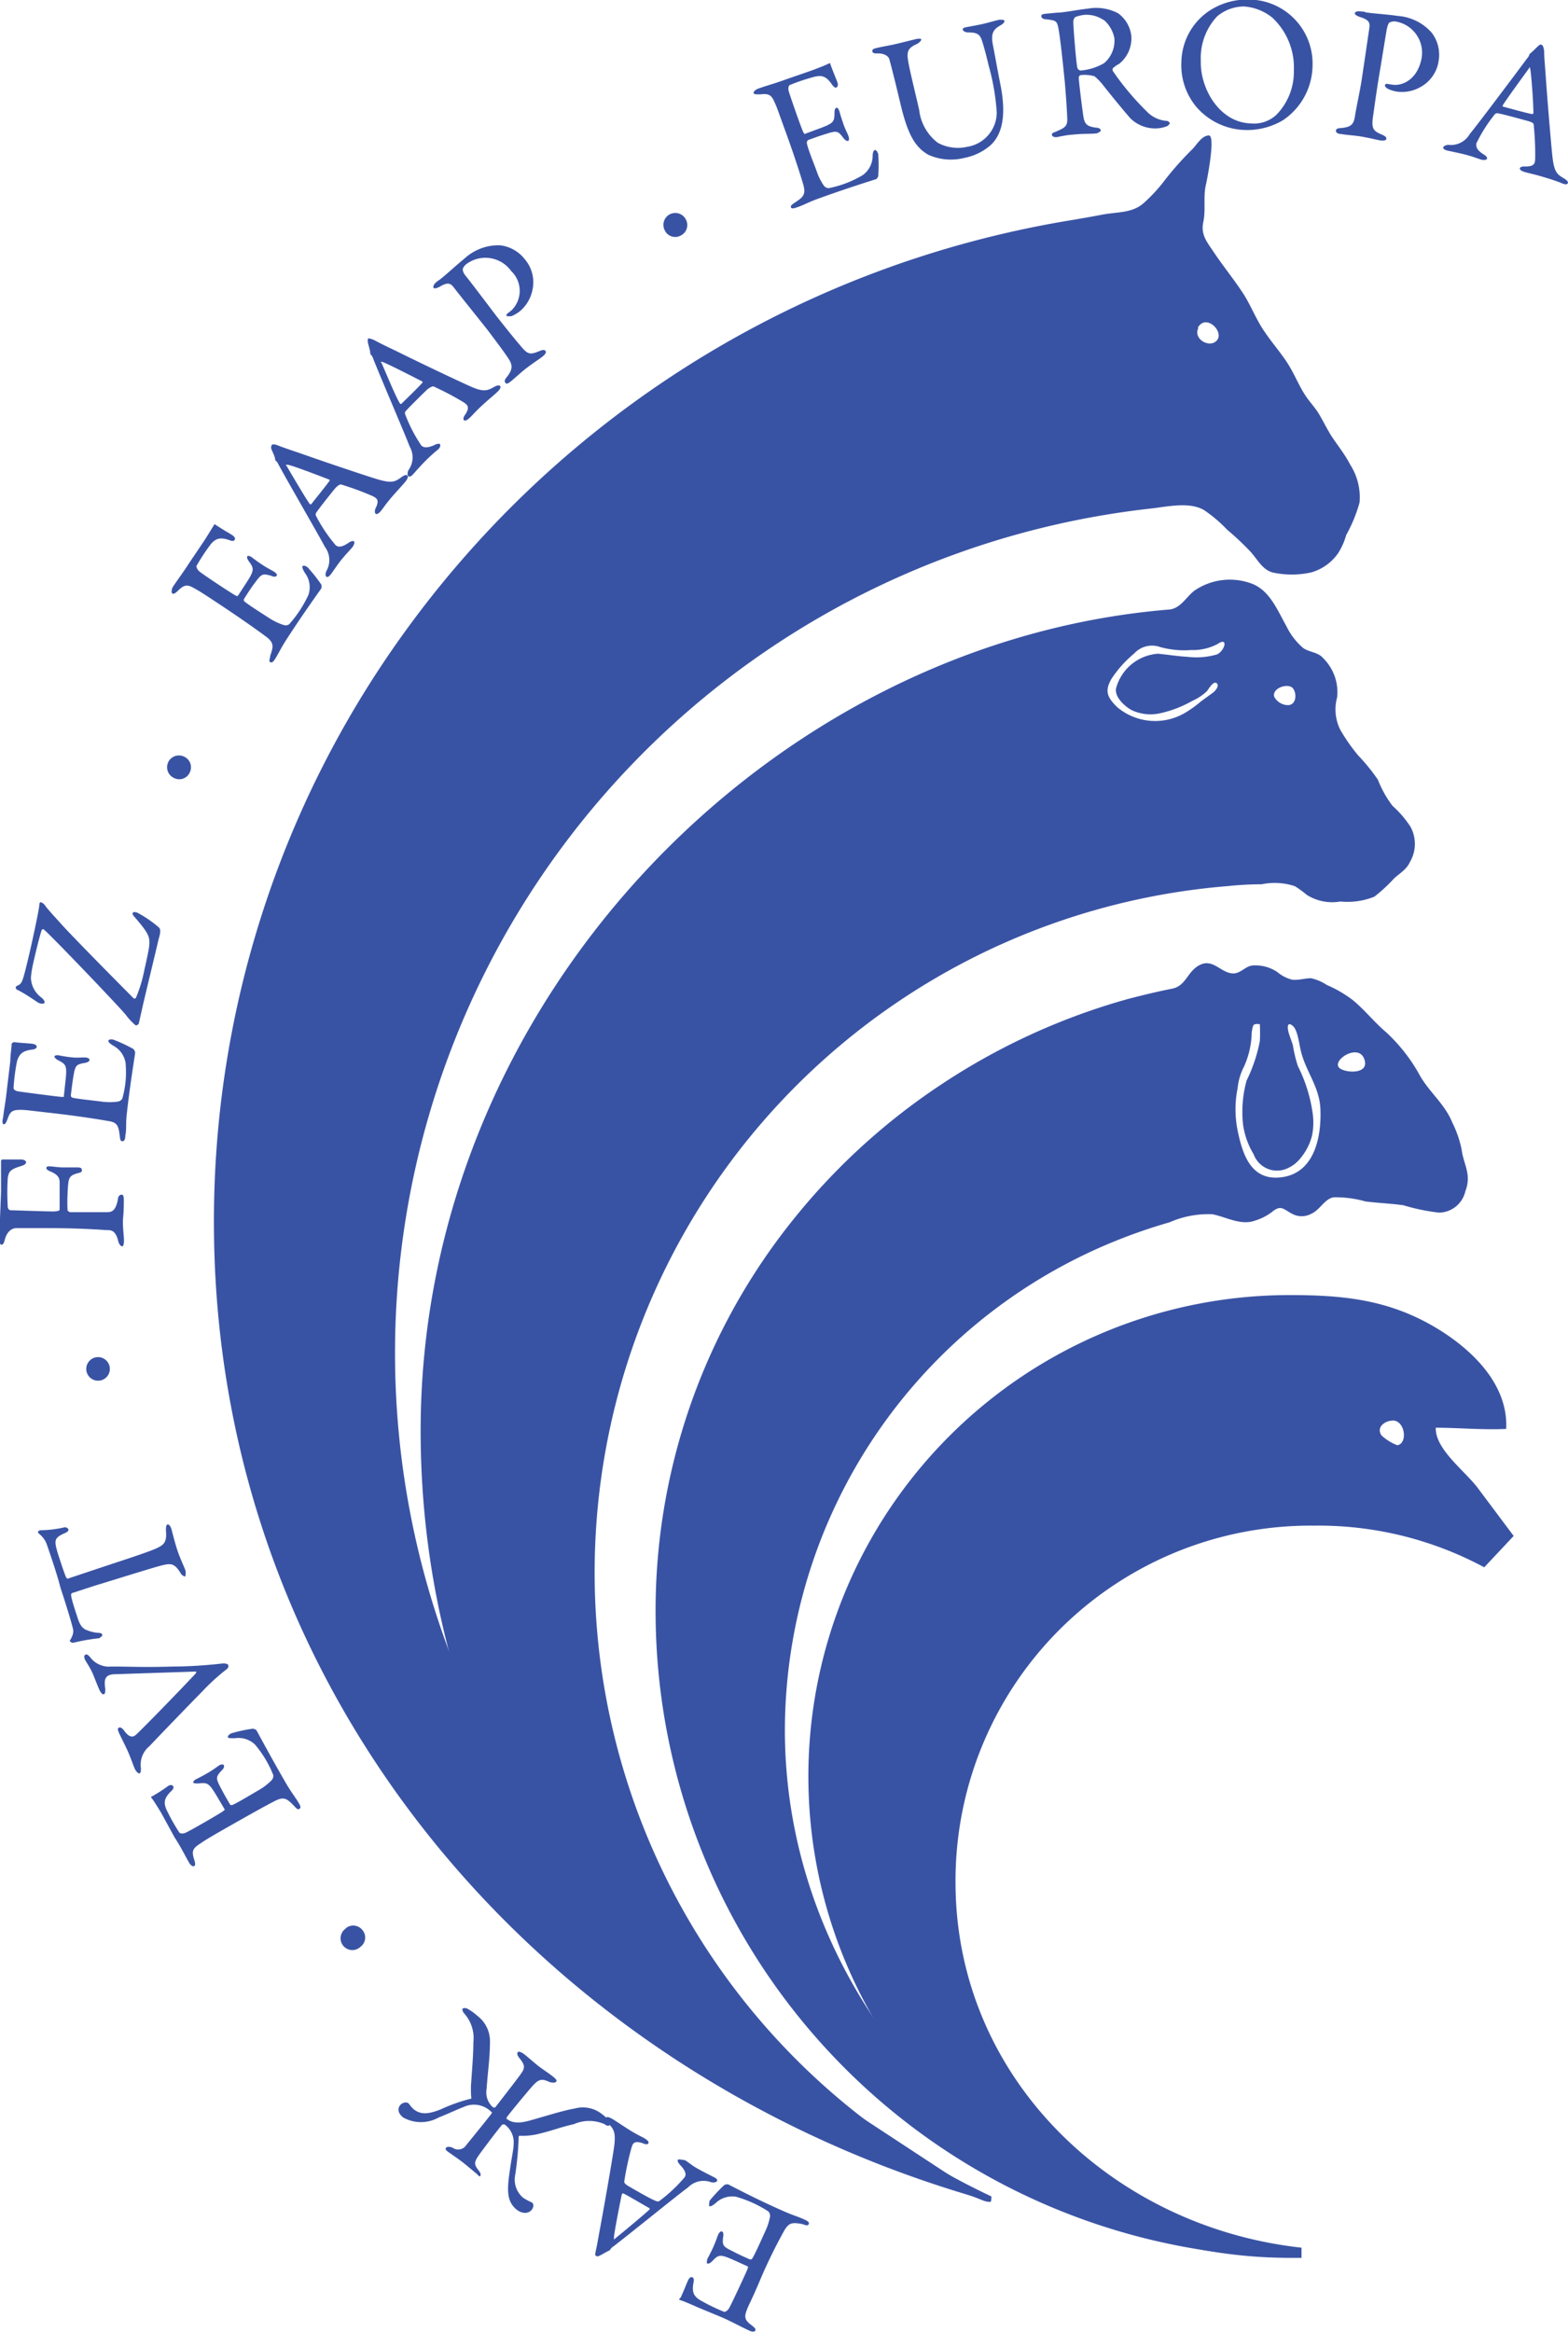 <svg xmlns="http://www.w3.org/2000/svg" viewBox="0 0 106.5 158.4"><title>EAAP</title><path d="M90.25,154.75v.7h-.8a32.69,32.69,0,1,1,0-65.39c3.37,0,6.32.26,9.33,1.88,2.63,1.42,5.54,3.95,5.37,7.21-1.59.08-3.2-.08-4.78-.08-.06,1.47,2.06,3,2.88,4.13l2.41,3.22-2,2.13a23.76,23.76,0,0,0-11.54-2.83,24.12,24.12,0,0,0-24.37,24.21c0,13.29,10.63,23.42,23.5,24.83m6.17-56.17c-.47,0-1.12.42-.74,1a3.37,3.37,0,0,0,1.08.67C97.5,100.12,97.27,98.54,96.42,98.58Z" transform="translate(-1.85 -2.1)" style="fill:#3953a4"/><path d="M90.25,155.45c-18,0-35.09-16.05-35.09-35.85A35.92,35.92,0,0,1,78,86.23q1.61-.63,3.28-1.11a6.57,6.57,0,0,1,2.91-.55c.94.18,1.94.79,2.91.43a3.65,3.65,0,0,0,1.15-.59c.67-.56.83-.09,1.51.2a1.37,1.37,0,0,0,1.17-.08c.59-.27.88-1,1.5-1.11a7.39,7.39,0,0,1,2.16.28c.86.11,1.73.14,2.58.26a13.66,13.66,0,0,0,2.42.5A1.86,1.86,0,0,0,101.38,83c.44-1.14-.12-1.78-.26-2.85a7.36,7.36,0,0,0-.62-1.79c-.51-1.26-1.49-2-2.17-3.14A11.6,11.6,0,0,0,96,72.21c-.82-.69-1.47-1.54-2.3-2.21a8.24,8.24,0,0,0-1.73-1,3.09,3.09,0,0,0-1.08-.46c-.42,0-.84.15-1.27.1a2.47,2.47,0,0,1-1-.51A2.64,2.64,0,0,0,87,67.67c-.56,0-.88.6-1.47.54-.79-.08-1.3-1-2.17-.58s-.93,1.43-1.9,1.62-2,.44-3,.7A44.51,44.51,0,0,0,65.7,75.81a44,44,0,0,0-10.24,9.46,42.39,42.39,0,0,0-9.08,26.63,43.91,43.91,0,0,0,43.88,43.54M91,77.66a10.34,10.34,0,0,0-1-3.16,9.3,9.3,0,0,1-.33-1.37c-.09-.36-.27-.72-.33-1.05s0-.58.33-.29.42,1.26.56,1.79c.35,1.33,1.23,2.36,1.3,3.8.09,1.87-.37,4.31-2.52,4.66s-2.75-1.46-3.1-3.16a7.27,7.27,0,0,1,0-2.87,4.06,4.06,0,0,1,.44-1.48,5.94,5.94,0,0,0,.51-2.08,2.2,2.2,0,0,1,.1-.67c.09-.17.25-.13.46-.12a11.44,11.44,0,0,1,0,1.15,10.62,10.62,0,0,1-.9,2.68,8,8,0,0,0-.24,3A5.37,5.37,0,0,0,87,80.5a1.69,1.69,0,0,0,2.36.92,2.22,2.22,0,0,0,.73-.55,3.92,3.92,0,0,0,.87-1.62A4.43,4.43,0,0,0,91,77.66ZM94.5,74c.4,1-1,1-1.55.72C92.05,74.28,94.06,72.88,94.5,74Z" transform="translate(-1.85 -2.1)" style="fill:#3953a4"/><path d="M69.1,151.65c-.07,0-.2,0-.44-.08-2.76-1.1-5.57-2-8.29-3.23a47.48,47.48,0,0,1-7.76-4.3c-13.88-9.73-22.19-26.49-22.19-44.76C30.42,70,54.25,45.71,81.25,43.5c.78-.06,1.16-.85,1.72-1.28a4.25,4.25,0,0,1,3.9-.48c1.23.46,1.76,1.84,2.36,2.9a4.54,4.54,0,0,0,1.13,1.47c.42.3,1,.27,1.36.69a3.25,3.25,0,0,1,.95,2.66,3.1,3.1,0,0,0,.21,2.2,12.18,12.18,0,0,0,1.23,1.76,13.13,13.13,0,0,1,1.33,1.64,7.1,7.1,0,0,0,1,1.78,7,7,0,0,1,1.21,1.41,2.42,2.42,0,0,1-.05,2.42c-.22.49-.68.74-1.06,1.09A10.85,10.85,0,0,1,95.2,63a4.87,4.87,0,0,1-2.31.33,3.23,3.23,0,0,1-2.28-.45,7.11,7.11,0,0,0-.81-.59,4.35,4.35,0,0,0-2.26-.13q-1.13,0-2.26.12a46.78,46.78,0,0,0-16.09,89C69.17,151.62,69.19,151.59,69.1,151.65ZM88.4,49.43a1.08,1.08,0,0,0,.86.56c.61.05.7-.71.43-1.11s-1.27-.12-1.31.39A.41.41,0,0,0,88.4,49.43Zm-5.58.28a7.82,7.82,0,0,1-2.11.82,3,3,0,0,1-2-.2c-.48-.26-1.19-.92-1.05-1.5a3.18,3.18,0,0,1,2.84-2.33c.66.06,1.29.17,2,.21a5,5,0,0,0,2-.16c.54-.23.81-1.23.05-.71a3.58,3.58,0,0,1-1.8.41,6.14,6.14,0,0,1-2.09-.2,1.64,1.64,0,0,0-1.78.44,7.67,7.67,0,0,0-1.54,1.72c-.49.85-.26,1.27.38,1.91a4,4,0,0,0,4.71.34,7.5,7.5,0,0,0,1-.73l.8-.58c.15-.11.48-.48.25-.65s-.54.41-.67.56A3.61,3.61,0,0,1,82.82,49.71Z" transform="translate(-1.85 -2.1)" style="fill:#3953a4"/><path d="M69,151.58C38.92,143.21,16.38,117.4,16.38,85.1A68.26,68.26,0,0,1,29.21,45.2a69.69,69.69,0,0,1,41-27.28q2.08-.48,4.18-.83c.79-.13,1.59-.27,2.37-.42,1-.18,2-.1,2.75-.76A10.78,10.78,0,0,0,81,14.29a21.22,21.22,0,0,1,1.83-2.05c.3-.3.63-.92,1.12-.94s-.13,3.08-.19,3.33c-.2.84,0,1.7-.18,2.55s.23,1.33.68,2c.61.92,1.31,1.78,1.92,2.69.46.67.77,1.41,1.16,2.11.51.93,1.23,1.72,1.83,2.59s.89,1.77,1.48,2.59c.25.34.53.65.75,1s.54,1,.86,1.52c.43.66.93,1.26,1.31,2a4.08,4.08,0,0,1,.62,2.56,10.14,10.14,0,0,1-.91,2.21,4.35,4.35,0,0,1-.57,1.26,3.34,3.34,0,0,1-1.81,1.27,6.1,6.1,0,0,1-2.62,0c-.69-.2-1-.85-1.46-1.37a18.1,18.1,0,0,0-1.62-1.53,9.31,9.31,0,0,0-1.58-1.34c-1-.58-2.52-.22-3.61-.1A57.71,57.71,0,0,0,56.25,143.21m27-118.84c-.4.73.76,1.43,1.26.84S83.75,23.36,83.2,24.37Z" transform="translate(-1.85 -2.1)" style="fill:#3953a4"/><path d="M49.19,158.79c-.39-.18-.92-.4-1.11-.46s-.06-.11,0-.18c.25-.54.38-.9.49-1.14s.21-.28.32-.23.09.24.06.37c-.13.7.08.93.43,1.16a13.36,13.36,0,0,0,1.66.81s.18,0,.33-.25,1.2-2.5,1.26-2.68,0-.13,0-.16l-.77-.35c-1.11-.5-1.18-.48-1.64,0-.15.15-.25.18-.33.15s0-.21,0-.3c.17-.32.29-.55.42-.84s.2-.5.29-.74.2-.32.29-.29.11.21.08.35c-.08.62,0,.68.66,1,.37.2.84.41,1.16.55,0,0,.14,0,.15-.06.16-.23.65-1.33.88-1.84a4,4,0,0,0,.33-1,.43.43,0,0,0-.11-.36,8.07,8.07,0,0,0-2.2-1,1.62,1.62,0,0,0-1.38.43c-.25.2-.35.24-.42.21s0-.24,0-.36a10.4,10.4,0,0,1,1-1.07.44.44,0,0,1,.27-.05c.13.06,1.88,1,3.81,1.84.63.28.92.34,1.37.55.22.1.34.18.29.31s-.21.08-.42,0c-.66-.12-.92-.14-1.26.47s-1,1.85-1.62,3.32-.76,1.65-.89,2c-.21.53-.16.73.31,1.08.22.17.3.26.25.36s-.24.09-.41,0c-.56-.25-1-.51-1.79-.87Z" transform="translate(-1.85 -2.1)" style="fill:#3953a4"/><path d="M42.31,155c.09-.36.19-1,.32-1.68.37-2,.83-4.7.91-5.27.17-1.14,0-1.33-.39-1.75-.15-.16-.2-.27-.16-.35s.16-.1.44.06.89.59,1.38.88.53.28.81.44.3.28.27.34-.15.11-.37,0c-.6-.2-.69,0-.78.31a19.43,19.43,0,0,0-.49,2.29c0,.05,0,.15.32.33.62.36,1.61.93,1.87,1a.23.23,0,0,0,.18,0,10.32,10.32,0,0,0,1.73-1.62c.08-.13.15-.35-.27-.8-.16-.17-.23-.3-.19-.38s.25,0,.4,0,.45.31.87.55,1,.53,1.2.63.23.2.19.26-.18.12-.38.08a1.48,1.48,0,0,0-1.59.35c-.59.42-3.85,3.07-5.06,4a.67.67,0,0,0-.21.2.16.16,0,0,1-.07.08c-.18.08-.51.28-.66.35s-.2.06-.26,0S42.26,155.34,42.31,155Zm1.77-3.85c-.14.68-.54,2.71-.53,2.93s0,.11.09.05c.52-.42,2-1.65,2.31-1.95a.07.07,0,0,0,0-.11c-.46-.25-1.38-.81-1.77-1A.11.11,0,0,0,44.08,151.19Z" transform="translate(-1.85 -2.1)" style="fill:#3953a4"/><path d="M34.2,149.72c-.22-.18-.56-.47-.86-.71s-.76-.55-1-.72-.26-.24-.19-.32.24-.08.44,0a.65.65,0,0,0,.93-.18c.28-.34,1.58-1.95,1.68-2.09s.06-.14,0-.18a1.65,1.65,0,0,0-1.85-.32c-.52.2-.91.4-1.71.72a2.46,2.46,0,0,1-2.4,0c-.35-.27-.41-.59-.21-.84a.52.52,0,0,1,.34-.18.29.29,0,0,1,.26.09,2,2,0,0,0,.32.37c.48.38,1,.34,1.85,0a11.28,11.28,0,0,1,2-.71c.06,0,.06,0,.06-.07a6.43,6.43,0,0,1,0-1.13c.06-.91.14-1.79.14-2.62a2.51,2.51,0,0,0-.64-2c-.06-.07-.14-.24-.09-.3s.2-.06.33,0a3.7,3.7,0,0,1,.67.48,2.16,2.16,0,0,1,.86,1.68c0,1.21-.14,2-.23,3.29a1.35,1.35,0,0,0,.45,1.26s.13,0,.13,0,1.49-1.91,1.76-2.3.29-.56-.12-1.07c-.14-.16-.16-.32-.1-.39s.23,0,.38.1.62.52.94.78.79.55,1.08.79.25.28.19.35-.25.07-.46,0c-.53-.25-.73-.19-1.23.39s-1.51,1.81-1.64,2c0,0-.06.1,0,.13.36.28.84.32,1.64.08,1.08-.3,2.11-.64,3-.8a2.08,2.08,0,0,1,1.82.39,2.25,2.25,0,0,1,.4.37c.11.14.19.28.11.38s-.25,0-.34-.07a2.59,2.59,0,0,0-2.08,0c-.93.21-1.47.44-2.35.65a4.55,4.55,0,0,1-1.33.14s-.07,0-.07.06a21.86,21.86,0,0,1-.23,2.56,1.62,1.62,0,0,0,.53,1.59,3.83,3.83,0,0,0,.58.31.26.26,0,0,1,.12.23.53.53,0,0,1-.12.28c-.21.26-.62.29-1,0-.59-.47-.68-1.08-.55-2.18.18-1.4.32-1.83.33-2.35a1.48,1.48,0,0,0-.62-1.27c-.06,0-.09,0-.14,0s-1.35,1.72-1.6,2.08c-.36.52-.33.65,0,1.07.1.13.15.27.09.35S34.34,149.84,34.2,149.72Z" transform="translate(-1.85 -2.1)" style="fill:#3953a4"/><path d="M25.32,133.08a.79.79,0,0,1,1.14.1.78.78,0,0,1-.12,1.14.8.8,0,1,1-1-1.24Z" transform="translate(-1.85 -2.1)" style="fill:#3953a4"/><path d="M12.81,125.25c-.22-.37-.52-.85-.64-1s0-.13.06-.17c.51-.3.83-.52,1-.65s.33-.11.39,0-.06.25-.16.34c-.51.5-.47.81-.32,1.2a13.41,13.41,0,0,0,.9,1.61s.14.11.41,0,2.42-1.35,2.57-1.48.1-.09.07-.14l-.43-.73c-.62-1.05-.69-1.07-1.33-1-.21,0-.31,0-.35-.06s.1-.19.19-.23c.33-.16.56-.29.82-.44s.45-.29.66-.44.35-.15.4-.07,0,.23-.13.34c-.42.46-.43.53-.06,1.23.19.37.45.82.63,1.12,0,0,.14.05.16,0,.26-.09,1.29-.72,1.78-1a4,4,0,0,0,.86-.66.43.43,0,0,0,.12-.36,7.3,7.3,0,0,0-.52-1.06,7.41,7.41,0,0,0-.71-1,1.61,1.61,0,0,0-1.38-.44c-.32,0-.43,0-.47-.07s.11-.22.25-.27a10.28,10.28,0,0,1,1.44-.31.43.43,0,0,1,.25.11c.07.12,1,1.87,2.06,3.69.35.59.55.81.8,1.23.13.21.18.35.05.42s-.21-.05-.36-.21c-.47-.48-.67-.65-1.3-.33s-1.84,1-3.23,1.79-1.57.92-1.88,1.13c-.48.31-.55.5-.37,1.06.08.27.09.38,0,.44s-.25-.06-.34-.22c-.31-.53-.52-1-1-1.74Z" transform="translate(-1.85 -2.1)" style="fill:#3953a4"/><path d="M11,122.22c-.11-.24-.25-.69-.51-1.27-.19-.41-.44-.89-.56-1.16s-.07-.31,0-.35.2,0,.34.19c.41.57.65.43.82.29.52-.48,3.24-3.28,4.06-4.17,0,0,.06-.13,0-.12l-5.44.18c-.79,0-.79.4-.71,1,0,.19,0,.32-.09.36s-.21-.09-.3-.28-.23-.55-.41-1-.42-.79-.54-1-.11-.36,0-.41.23.07.34.21a1.6,1.6,0,0,0,1.41.6c1.43,0,2.07.06,4.19,0a30.59,30.59,0,0,0,3.37-.21c.15,0,.33,0,.39.12a.28.28,0,0,1-.14.29,14.27,14.27,0,0,0-1.64,1.5c-.89.9-3.23,3.33-3.58,3.71a1.61,1.61,0,0,0-.58,1.48c0,.16,0,.31-.08.36S11.07,122.4,11,122.22Z" transform="translate(-1.85 -2.1)" style="fill:#3953a4"/><path d="M5.06,107.09a1.57,1.57,0,0,0-.5-.77c-.08-.07-.11-.1-.13-.15s.07-.15.27-.14a7.35,7.35,0,0,0,1.5-.19.28.28,0,0,1,.3.13c0,.09,0,.16-.34.3-.62.29-.63.47-.41,1.24.06.21.51,1.58.59,1.72s.17.07.2.06l3-1c1.43-.47,2.6-.86,3-1.06s.66-.35.58-1.18c0-.17,0-.38.11-.41s.22.17.26.3.22.88.4,1.43.5,1.22.55,1.38,0,.39,0,.42-.23-.06-.29-.17c-.48-.8-.7-.75-1.64-.49-.74.21-3.27,1-4.23,1.29l-1.47.48c-.1,0-.14.11-.13.15,0,.26.38,1.35.44,1.55.15.47.31.7.58.82a2.76,2.76,0,0,0,.78.2c.3,0,.31.1.32.15s-.12.18-.24.22a12.89,12.89,0,0,0-1.71.3.25.25,0,0,1-.26-.12c0-.06.07-.09.13-.26a.86.86,0,0,0,.1-.5c-.07-.33-.36-1.33-.88-2.91C5.8,109.26,5.24,107.59,5.06,107.09Z" transform="translate(-1.85 -2.1)" style="fill:#3953a4"/><path d="M8.41,94.28a.8.8,0,1,1,.2,1.59.8.8,0,1,1-.2-1.59Z" transform="translate(-1.85 -2.1)" style="fill:#3953a4"/><path d="M1.92,83.08c0-.78,0-2,0-2.08A.14.14,0,0,1,2,80.85c.38,0,.83,0,1.27,0,.17,0,.35.07.35.19s-.15.21-.41.28c-.64.2-.76.34-.83.77a15.25,15.25,0,0,0,0,2,.24.24,0,0,0,.17.21c.31,0,2,.07,2.87.08.35,0,.48-.06.48-.12,0-.51,0-1.56,0-1.87s-.15-.52-.59-.71c-.18-.08-.31-.13-.31-.25s.13-.12.29-.11.58.07.82.07c.62,0,.74,0,1,0s.3.07.3.2-.09.14-.27.19c-.5.13-.56.28-.63.53a7.27,7.27,0,0,0-.07.87,11.38,11.38,0,0,0,0,1.14s.1.09.15.11c.25,0,2.07,0,2.44,0s.66,0,.83-.88c0-.19.13-.31.25-.31s.15.12.15.37,0,.74-.05,1.23.07,1.27.06,1.55-.06.36-.13.36-.21-.14-.26-.35c-.16-.7-.46-.73-.63-.75-.4,0-1.36-.12-3.94-.14-1.22,0-2,0-2.33,0s-.67.24-.81.81c-.07.26-.13.32-.22.32s-.15-.16-.15-.37c0-.57,0-1,.05-1.44Z" transform="translate(-1.85 -2.1)" style="fill:#3953a4"/><path d="M2.55,74.17c0-.43.1-1,.09-1.19,0,0,.09-.09.16-.1.59.07,1,.08,1.23.11s.33.12.31.23-.2.16-.33.17c-.7.09-.86.36-1,.77A13.3,13.3,0,0,0,2.77,76s0,.18.34.23,2.75.37,2.94.37.13,0,.14-.08l.09-.84c.14-1.21.09-1.27-.48-1.57-.19-.1-.25-.19-.25-.26s.19-.1.3-.07c.36.07.62.11.93.14s.53,0,.79,0,.37.09.36.18-.16.17-.31.19c-.61.11-.66.16-.79.95-.07.41-.13.93-.17,1.28,0,.05.08.13.1.13.27.08,1.47.2,2,.27a4,4,0,0,0,1.09,0,.43.43,0,0,0,.31-.21,7.35,7.35,0,0,0,.22-1.17,7.47,7.47,0,0,0,0-1.24,1.62,1.62,0,0,0-.84-1.18c-.27-.17-.34-.26-.33-.34s.22-.11.36-.06a10.33,10.33,0,0,1,1.33.62.44.44,0,0,1,.13.24c0,.14-.34,2.08-.57,4.19-.08.69,0,1-.1,1.47,0,.25-.07.38-.21.37s-.14-.17-.17-.38c-.08-.66-.15-.92-.84-1-.54-.1-2.06-.34-3.66-.52s-1.81-.22-2.19-.23c-.57,0-.74.07-.93.63-.1.26-.16.36-.26.35S2,78.22,2.06,78c.07-.61.18-1.11.27-2Z" transform="translate(-1.85 -2.1)" style="fill:#3953a4"/><path d="M4.52,63.58c0-.16.06-.21.11-.2a.56.56,0,0,1,.28.22c.13.2.64.75,1.29,1.47,1.63,1.73,4.26,4.36,4.7,4.81a.12.12,0,0,0,.18,0A9.54,9.54,0,0,0,11.65,68c.1-.44.31-1.38.33-1.62.06-.63,0-.83-.86-1.85-.17-.2-.28-.29-.26-.4s.14-.09.3-.05a7.83,7.83,0,0,1,1.47,1c.1.09.17.24,0,.78-.23,1-.94,3.92-1.07,4.5l-.27,1.2c0,.09-.12.2-.23.18a4.43,4.43,0,0,1-.68-.73c-.5-.61-5-5.31-5.51-5.74a.11.11,0,0,0-.19,0c-.16.48-.47,1.77-.58,2.28a7.21,7.21,0,0,0-.15.94,1.72,1.72,0,0,0,.71,1.36c.18.15.23.28.22.34s-.15.15-.45,0c-.12-.07-.86-.6-1.38-.85a.18.18,0,0,1-.13-.2A.38.38,0,0,1,3.13,69c.17-.11.23-.25.33-.59s.31-1.2.49-2C4.17,65.43,4.5,63.87,4.52,63.58Z" transform="translate(-1.85 -2.1)" style="fill:#3953a4"/><path d="M14.33,53.48a.79.79,0,0,1,.42,1.06.78.78,0,0,1-1.08.4.8.8,0,1,1,.66-1.46Z" transform="translate(-1.85 -2.1)" style="fill:#3953a4"/><path d="M15.75,38.78c.23-.36.53-.85.62-1s.12,0,.18,0c.5.33.83.51,1.05.65s.24.25.18.35-.25.05-.37,0c-.67-.23-.93-.06-1.22.25a13.32,13.32,0,0,0-1,1.52s0,.18.2.36,2.29,1.56,2.47,1.64.12,0,.16,0l.46-.71c.66-1,.65-1.1.27-1.62-.12-.17-.14-.28-.1-.34s.22,0,.3.07c.29.22.5.37.76.54s.46.27.69.4.29.25.24.32-.22.08-.36,0c-.6-.17-.66-.15-1.13.49-.25.33-.53.77-.72,1.07a.17.17,0,0,0,0,.16c.2.19,1.22.84,1.69,1.14a4,4,0,0,0,1,.48.43.43,0,0,0,.37-.05,8.07,8.07,0,0,0,1.31-2A1.61,1.61,0,0,0,22.55,41c-.16-.28-.19-.38-.14-.45s.25,0,.35.1a10.3,10.3,0,0,1,.91,1.15.44.44,0,0,1,0,.27c-.08.12-1.23,1.71-2.38,3.49-.37.58-.48.85-.74,1.27-.13.21-.23.31-.35.24s0-.22,0-.42c.22-.63.28-.89-.28-1.31s-1.69-1.22-3-2.09-1.52-1-1.85-1.18c-.49-.29-.7-.27-1.12.14-.2.19-.3.25-.39.2s-.05-.25,0-.4c.33-.51.65-.91,1.12-1.64Z" transform="translate(-1.85 -2.1)" style="fill:#3953a4"/><path d="M20.67,32.33c.34.14.93.34,1.61.57,1.9.67,4.51,1.54,5.07,1.71,1.1.34,1.31.24,1.79-.12.18-.12.3-.16.37-.1s.07.18-.13.43-.72.79-1.08,1.23-.36.48-.56.73-.33.26-.38.21-.08-.17,0-.37c.29-.57.06-.69-.19-.82A19.58,19.58,0,0,0,25,35s-.14,0-.38.26c-.45.55-1.16,1.45-1.31,1.69a.23.23,0,0,0,0,.18,10.35,10.35,0,0,0,1.34,2c.12.1.33.2.84-.14.19-.13.33-.18.4-.12s0,.26-.1.39-.37.4-.68.77-.68.94-.8,1.09-.23.2-.29.15-.09-.19,0-.39a1.48,1.48,0,0,0-.1-1.63c-.33-.65-2.44-4.28-3.16-5.61a.67.67,0,0,0-.16-.23.16.16,0,0,1-.06-.09c0-.19-.19-.54-.25-.7s0-.21,0-.26S20.39,32.23,20.67,32.33Zm3.53,2.34c-.65-.25-2.59-1-2.81-1s-.11,0-.07.08c.34.58,1.32,2.25,1.57,2.58a.07.07,0,0,0,.11,0c.32-.41,1-1.24,1.25-1.6A.11.11,0,0,0,24.2,34.67Z" transform="translate(-1.85 -2.1)" style="fill:#3953a4"/><path d="M27.29,25.21c.32.18.88.45,1.53.76,1.81.9,4.3,2.07,4.82,2.3,1,.47,1.27.4,1.79.1.19-.1.31-.12.38-.06s.05.19-.18.41-.81.69-1.22,1.09-.41.43-.65.66-.35.21-.4.17-.06-.18.08-.37c.36-.53.14-.68-.09-.84a19.49,19.49,0,0,0-2.07-1.09s-.14,0-.41.21c-.51.5-1.33,1.3-1.5,1.52a.23.23,0,0,0,0,.17,10.34,10.34,0,0,0,1.09,2.11c.11.11.3.23.85,0,.2-.11.35-.14.42-.08s0,.26-.14.37-.42.35-.77.69-.79.85-.93,1-.25.17-.31.11-.07-.2,0-.39a1.48,1.48,0,0,0,.09-1.63c-.25-.69-1.91-4.54-2.47-5.95a.68.68,0,0,0-.13-.25A.15.15,0,0,1,27,26.1c0-.19-.13-.56-.16-.73s0-.21,0-.26S27,25.08,27.29,25.21ZM30.51,28c-.62-.32-2.46-1.26-2.67-1.31s-.11,0-.07.07c.27.61,1,2.39,1.25,2.75a.07.07,0,0,0,.11,0c.37-.37,1.15-1.11,1.43-1.44A.11.11,0,0,0,30.51,28Z" transform="translate(-1.85 -2.1)" style="fill:#3953a4"/><path d="M33.51,20.05a.72.72,0,0,0-.23.32c0,.06,0,.23.21.48s1.15,1.49,2.05,2.68c.73.93,1.42,1.78,1.62,2,.53.66.67.68,1.32.42.23-.1.36-.11.43,0s-.09.27-.24.39-.66.45-1.11.8c-.3.23-.69.6-1,.85s-.33.17-.4.08,0-.21.08-.32c.47-.58.43-.86.13-1.32s-1-1.38-1.39-1.9c-.26-.34-2-2.5-2.24-2.82s-.4-.51-1-.15c-.23.13-.39.15-.44.09s0-.21.12-.33.25-.19.34-.26c.41-.32,1.14-1,1.65-1.41a3.4,3.4,0,0,1,2.39-.89,2.47,2.47,0,0,1,1.68.93A2.41,2.41,0,0,1,38,21.86a2.53,2.53,0,0,1-.83,1.37,2.33,2.33,0,0,1-.6.35c-.16,0-.25,0-.3,0a.14.14,0,0,1,.05-.19l.26-.2a1.85,1.85,0,0,0,0-2.67A2.16,2.16,0,0,0,33.51,20.05Z" transform="translate(-1.85 -2.1)" style="fill:#3953a4"/><path d="M48.43,17a.79.79,0,0,1-.33,1.09A.78.78,0,0,1,47,17.74.8.8,0,1,1,48.43,17Z" transform="translate(-1.85 -2.1)" style="fill:#3953a4"/><path d="M57,6.88c.4-.15.94-.36,1.11-.45s.12,0,.16.09c.21.56.36.91.45,1.15s0,.34-.07.38-.23-.11-.3-.22c-.4-.59-.71-.61-1.12-.53a13.32,13.32,0,0,0-1.75.58s-.14.12-.06.41.89,2.63,1,2.8.07.11.13.09l.79-.29c1.15-.42,1.18-.49,1.19-1.13,0-.21.05-.31.13-.34s.17.13.2.23c.1.35.18.6.28.89s.21.49.31.73.08.37,0,.4-.22-.07-.31-.19c-.38-.5-.44-.52-1.2-.28-.4.12-.89.3-1.22.42,0,0-.08.13-.07.15,0,.27.47,1.41.66,1.93a4,4,0,0,0,.49,1,.43.43,0,0,0,.33.18,7.35,7.35,0,0,0,1.14-.32A7.49,7.49,0,0,0,60.44,14a1.62,1.62,0,0,0,.68-1.27c0-.32.08-.42.16-.44s.19.15.22.29a10.38,10.38,0,0,1,0,1.47c0,.06-.09.2-.15.22s-2,.62-4,1.35c-.65.24-.89.4-1.36.56-.23.08-.38.11-.42,0s.09-.2.27-.32c.56-.37.76-.54.57-1.22-.15-.53-.62-2-1.17-3.51s-.61-1.72-.77-2.06c-.22-.53-.4-.63-1-.56-.28,0-.39,0-.43-.08s.11-.23.28-.3c.57-.21,1.07-.33,1.89-.63Z" transform="translate(-1.85 -2.1)" style="fill:#3953a4"/><path d="M61.43,5.35c.53-.12.84-.16,1.31-.27L64,4.77c.24-.06.4-.05.42,0s-.09.22-.32.33c-.43.2-.65.38-.6.9s.36,1.75.78,3.55a3.26,3.26,0,0,0,1.27,2.25,2.86,2.86,0,0,0,2,.27,2.37,2.37,0,0,0,2-2.33A15.5,15.5,0,0,0,69,6.55c-.19-.82-.38-1.47-.43-1.62-.15-.47-.28-.63-1-.63-.13,0-.3-.08-.32-.17s0-.14.26-.19.68-.12,1.08-.21.78-.21,1.13-.29c.2,0,.33,0,.35.07s-.06.19-.23.29c-.51.28-.71.55-.55,1.36.11.55.37,2,.5,2.64.45,2.22.1,3.48-.69,4.19a3.83,3.83,0,0,1-1.73.83,3.73,3.73,0,0,1-2.47-.21C64,12.09,63.5,11.24,63,9.11c-.43-1.82-.7-2.83-.75-3s-.31-.4-.81-.38c-.16,0-.32,0-.34-.15S61.23,5.4,61.43,5.35Z" transform="translate(-1.85 -2.1)" style="fill:#3953a4"/><path d="M77.82,6.47c-.06,0-.3.19-.38.26a.21.21,0,0,0,0,.2,18.34,18.34,0,0,0,2.3,2.74,2.06,2.06,0,0,0,1.34.64c.11,0,.22.11.22.16s-.09.14-.16.19a2.18,2.18,0,0,1-.7.16,2.41,2.41,0,0,1-1.8-.67c-.51-.58-1.27-1.51-1.87-2.27a3.86,3.86,0,0,0-.58-.6,2.47,2.47,0,0,0-.93-.08c-.09,0-.14.13-.14.17,0,.22.2,1.86.31,2.61.08.54.24.71.86.79.23,0,.33.12.33.19s-.23.19-.29.2c-.54.05-.8,0-1.68.09-.23,0-.9.14-1,.16s-.34,0-.35-.15.1-.14.27-.22c.55-.24.78-.34.77-.83s-.1-1.78-.17-2.56c-.2-2-.34-3.17-.44-3.67s-.22-.49-.82-.57c-.2,0-.32-.09-.33-.19s0-.16.33-.19l.72-.07c.48,0,1.39-.2,2.09-.27A3.21,3.21,0,0,1,77.79,3a2.2,2.2,0,0,1,.9,1.54A2.21,2.21,0,0,1,77.82,6.47Zm-1-3a2.06,2.06,0,0,0-1.33-.36,2.48,2.48,0,0,0-.61.15.49.49,0,0,0-.13.29c0,.46.21,3,.28,3.17a.26.26,0,0,0,.23.17,3.79,3.79,0,0,0,1.58-.5,2,2,0,0,0,.7-1.69A2.18,2.18,0,0,0,76.83,3.46Z" transform="translate(-1.85 -2.1)" style="fill:#3953a4"/><path d="M91,6.55a4.54,4.54,0,0,1-2,3.71,4.77,4.77,0,0,1-2.58.67,4.53,4.53,0,0,1-3.33-1.59,4.4,4.4,0,0,1-1-3,4.28,4.28,0,0,1,1.8-3.44,4.66,4.66,0,0,1,2.69-.83A4.35,4.35,0,0,1,91,6.55ZM84.52,3.21a4.13,4.13,0,0,0-1.11,3c-.06,1.94,1.3,4.21,3.38,4.27a2.22,2.22,0,0,0,1.74-.57,4.17,4.17,0,0,0,1.2-3,4.65,4.65,0,0,0-1.46-3.61,3.44,3.44,0,0,0-1.93-.76A2.84,2.84,0,0,0,84.52,3.21Z" transform="translate(-1.85 -2.1)" style="fill:#3953a4"/><path d="M96.64,3.56a.72.72,0,0,0-.39.06c-.06,0-.15.17-.21.48S95.73,6,95.49,7.42c-.19,1.17-.33,2.25-.38,2.57-.12.84,0,1,.59,1.25.23.1.33.18.31.3s-.26.12-.45.09-.77-.18-1.34-.27c-.37-.06-.91-.09-1.3-.16-.22,0-.35-.12-.33-.24s.15-.15.29-.16c.75-.05.92-.27,1-.81s.33-1.67.43-2.31c.07-.42.47-3.15.53-3.56s.1-.64-.6-.86c-.25-.08-.38-.18-.37-.26s.15-.15.32-.13.31,0,.42.07c.51.08,1.52.14,2.16.24A3.4,3.4,0,0,1,99.1,4.33a2.47,2.47,0,0,1,.47,1.86A2.41,2.41,0,0,1,98.35,8a2.53,2.53,0,0,1-1.57.33,2.32,2.32,0,0,1-.67-.2c-.14-.09-.2-.16-.19-.24s.07-.11.17-.09l.32.05c.68.11,1.73-.34,2-1.82A2.15,2.15,0,0,0,96.64,3.56Z" transform="translate(-1.85 -2.1)" style="fill:#3953a4"/><path d="M106.73,5.6c0,.37.06,1,.11,1.71.14,2,.38,4.75.44,5.32.12,1.14.3,1.3.82,1.6.18.12.27.21.24.3s-.13.14-.45,0-1-.35-1.56-.51c-.4-.11-.58-.14-.9-.23s-.36-.2-.35-.26.12-.14.36-.12c.64,0,.66-.22.68-.5a19.57,19.57,0,0,0-.1-2.34c0-.05,0-.14-.39-.25-.69-.19-1.79-.49-2.07-.53a.23.23,0,0,0-.17.06,10.31,10.31,0,0,0-1.27,2c0,.15-.05.38.46.71.2.12.3.23.27.32s-.23.11-.4.06-.52-.19-1-.32-1.13-.25-1.32-.3-.27-.13-.25-.21.14-.16.35-.17a1.48,1.48,0,0,0,1.45-.74c.47-.56,3-3.93,3.89-5.13a.69.69,0,0,0,.15-.24.15.15,0,0,1,.05-.09c.16-.12.42-.39.55-.51s.18-.11.24-.09S106.71,5.3,106.73,5.6ZM106,9.77c0-.7-.15-2.76-.22-3s0-.11-.1,0c-.39.54-1.54,2.11-1.75,2.47a.07.07,0,0,0,0,.1c.5.13,1.54.43,2,.51C105.93,9.86,106,9.81,106,9.77Z" transform="translate(-1.85 -2.1)" style="fill:#3953a4"/></svg>
